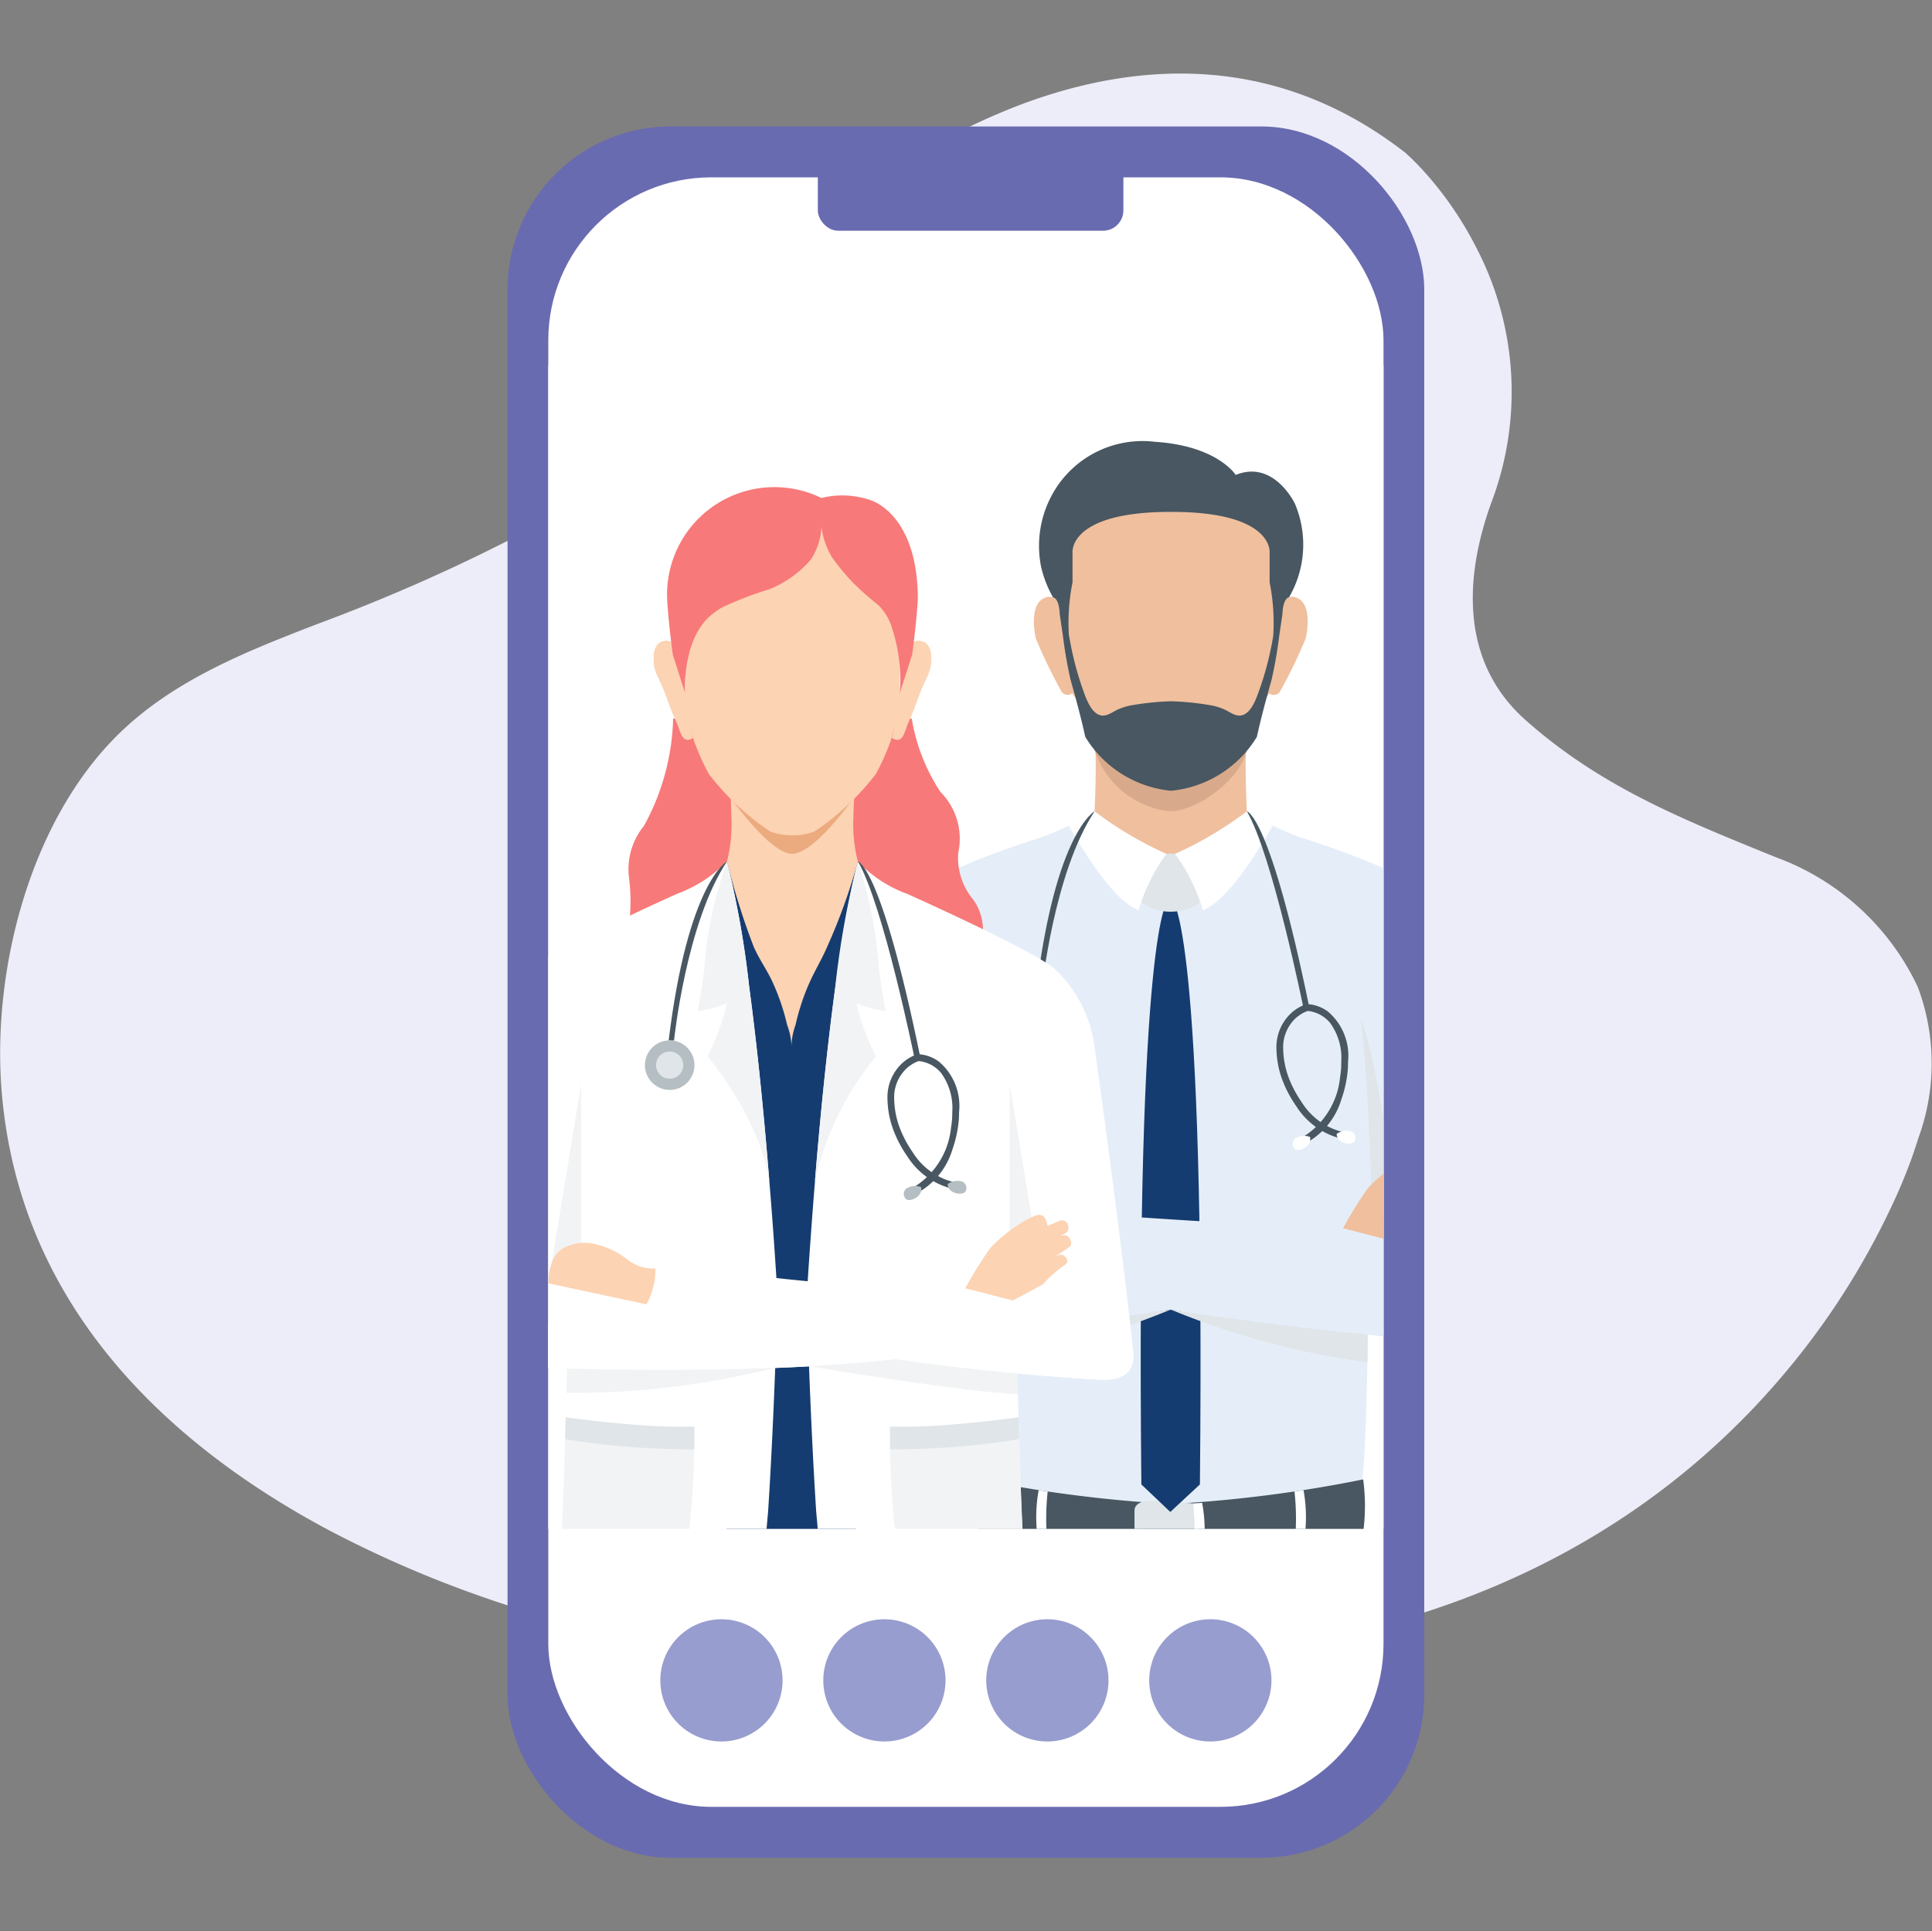 <svg xmlns="http://www.w3.org/2000/svg" xmlns:xlink="http://www.w3.org/1999/xlink" width="100.022" height="100" viewBox="0 0 100.022 100">
  <rect x="0" y="0" width="100.022" height="100" fill="#808080" stroke="none"/>
  <defs>
    <clipPath id="clip-path">
      <rect id="Rectangle_5746" data-name="Rectangle 5746" width="43.24" height="60.252" transform="translate(498.456 505.783)" fill="none"/>
    </clipPath>
  </defs>
  <g id="Group_10560" data-name="Group 10560" transform="translate(-470.07 -486.873)">
    <rect id="Rectangle_5741" data-name="Rectangle 5741" width="100" height="100" transform="translate(470.093 486.873)" fill="#fff" opacity="0"/>
    <path id="Path_7180" data-name="Path 7180" d="M484.745,519.87l-.064-.169.064.169c.569-.232,1.149-.453,1.719-.675a93.436,93.436,0,0,0,10.82-4.8l-.084-.159.084.159a46.511,46.511,0,0,0,10.505-7.52,22.963,22.963,0,0,0,2.351-2.71,19.391,19.391,0,0,0,3.08-6.2l.137-.116c.116-.1.295-.242.527-.422.454-.358,1.129-.875,1.973-1.444a34.162,34.162,0,0,1,6.939-3.649c5.674-2.162,13.057-2.964,20,2.425l.021.011.063.063c.064.053.148.137.264.243.222.221.538.537.9.959a18.247,18.247,0,0,1,2.467,3.681,16.149,16.149,0,0,1,.76,13.2l.169.063-.169-.063c-1.392,3.86-1.614,8.237,1.793,11.253,3.765,3.343,7.888,5.031,12.392,6.866l.632.253a13.086,13.086,0,0,1,7.267,6.686,11.227,11.227,0,0,1,0,7.91l.1.032-.1-.032v.021l-.011.032-.063.19c-.053.168-.137.422-.253.749a28.879,28.879,0,0,1-1.139,2.689,39.248,39.248,0,0,1-5.421,8.405c-5.252,6.254-14.132,12.9-28.633,14.481l-31.091-.781h-.011l-.063-.01-.253-.053c-.222-.042-.559-.116-.981-.211-.844-.19-2.056-.485-3.512-.918a58.752,58.752,0,0,1-10.789-4.355c-7.931-4.219-16.052-11.3-16.98-22.759-.495-6.138,1.382-13.626,5.727-18.151C478.3,522.686,481.507,521.157,484.745,519.87Z" fill="#ecedf8"/>
    <rect id="Rectangle_5742" data-name="Rectangle 5742" width="47.459" height="89.644" rx="8.437" transform="translate(496.346 493.42)" fill="#696bb0"/>
    <rect id="Rectangle_5743" data-name="Rectangle 5743" width="43.24" height="84.371" rx="8.437" transform="translate(498.456 496.056)" fill="#fff"/>
    <rect id="Rectangle_5744" data-name="Rectangle 5744" width="15.82" height="4.219" rx="1.055" transform="translate(512.409 494.601)" fill="#696bb0"/>
    <path id="Path_7181" data-name="Path 7181" d="M507.42,577.042a3.164,3.164,0,1,0-3.164-3.164A3.164,3.164,0,0,0,507.42,577.042Z" fill="#979dce"/>
    <path id="Path_7182" data-name="Path 7182" d="M515.857,577.042a3.164,3.164,0,1,0-3.164-3.164A3.163,3.163,0,0,0,515.857,577.042Z" fill="#979dce"/>
    <path id="Path_7183" data-name="Path 7183" d="M524.294,577.042a3.164,3.164,0,1,0-3.164-3.164A3.163,3.163,0,0,0,524.294,577.042Z" fill="#979dce"/>
    <path id="Path_7184" data-name="Path 7184" d="M532.731,577.042a3.164,3.164,0,1,0-3.164-3.164A3.163,3.163,0,0,0,532.731,577.042Z" fill="#979dce"/>
    <rect id="Rectangle_5745" data-name="Rectangle 5745" width="43.24" height="60.252" transform="translate(498.456 505.783)" fill="#fff"/>
    <g id="Group_10559" data-name="Group 10559">
      <g id="Group_10558" data-name="Group 10558" clip-path="url(#clip-path)">
        <path id="Path_7185" data-name="Path 7185" d="M526.758,525.355c.122,1.176-.066,4.5-.066,4.5l3.99,5.72,3.99-5.72s-.2-3.311-.076-4.487" fill="#efbf9e"/>
        <path id="Path_7186" data-name="Path 7186" d="M530.588,512.927h5.888l.017,5.277a.479.479,0,0,1,.682-.388c.717.237.655,1.436.483,2.14a26.272,26.272,0,0,1-1.306,2.7.379.379,0,0,1-.572.113l-1.215,1.787H526.8l-1.215-1.787a.378.378,0,0,1-.571-.113,26.126,26.126,0,0,1-1.307-2.7c-.172-.7-.233-1.9.484-2.14a.478.478,0,0,1,.681.388l.017-5.277h5.889" fill="#efbf9e"/>
        <path id="Path_7187" data-name="Path 7187" d="M530.637,533.643h.062l-3.959-4.762a15.6,15.6,0,0,1-2.778,1.35c-2.525.8-6.375,2.226-7.375,3.53-1.88,1.817-2.465,8.331-2.465,8.331s-1.322,11.121,0,12.6c0,0,1.087,2.015,6.357,1.282v0s.05,6.428.352,8.034l9.868,2.325" fill="#e5eef8"/>
        <path id="Path_7188" data-name="Path 7188" d="M534.672,525.486c-.112.466-2.933,2.114-4.141,2.114a6.966,6.966,0,0,1-3.857-2.114,4.625,4.625,0,0,0,3.961,3.395C532.005,528.881,534.424,527.22,534.672,525.486Z" fill="#d8aa8b"/>
        <path id="Path_7189" data-name="Path 7189" d="M530.716,527.815a5.852,5.852,0,0,0,4.425-2.791c.26-1.216.755-2.933.755-2.933a22.549,22.549,0,0,0,.4-2.291h-.309a16.367,16.367,0,0,1-.645,2.585c-.17.46-.427,1.4-.988,1.526-.293.067-.567-.138-.813-.265a2.915,2.915,0,0,0-.837-.263,14.172,14.172,0,0,0-2-.2h0a14.144,14.144,0,0,0-2,.2,2.922,2.922,0,0,0-.838.263c-.246.127-.52.332-.813.265-.56-.128-.817-1.066-.988-1.526a16.482,16.482,0,0,1-.645-2.585H525.1a22.36,22.36,0,0,0,.4,2.291s.495,1.717.755,2.933a5.847,5.847,0,0,0,4.424,2.791" fill="#485761"/>
        <path id="Path_7190" data-name="Path 7190" d="M530.726,513.377c5.317,0,5.074,2.115,5.074,2.115v1.532a10.654,10.654,0,0,1,.186,2.786h.309l.167-1.138c.034-.849.342-.872.342-.872a5.421,5.421,0,0,0,.3-4.858s-1.087-2.286-3.061-1.477c0,0-.931-1.508-4.179-1.716a5.333,5.333,0,0,0-5.005,2.223,5.521,5.521,0,0,0-.891,4.245,5.829,5.829,0,0,0,.624,1.594s.308.012.342.861l.167,1.138h.309a10.657,10.657,0,0,1,.186-2.786v-1.532s-.242-2.115,5.074-2.115Z" fill="#485761"/>
        <path id="Path_7191" data-name="Path 7191" d="M520.228,549.671s.151-6.66.6-10.164c0,0-1.369,3.654-1.663,10.857Z" fill="#dfe5e8"/>
        <path id="Path_7192" data-name="Path 7192" d="M530.722,533.643h-.062l3.959-4.762a15.612,15.612,0,0,0,2.777,1.35c2.526.8,6.376,2.226,7.376,3.53,1.879,1.817,2.465,8.331,2.465,8.331s1.322,11.121,0,12.6c0,0-1.088,2.015-6.357,1.282v0s-.051,6.428-.352,8.034l-9.868,2.325" fill="#e5eef8"/>
        <path id="Path_7193" data-name="Path 7193" d="M530.7,567.555a55.75,55.75,0,0,0,9.943-1.338,10.317,10.317,0,0,0,0-2.745,68.88,68.88,0,0,1-9.943,1.273,68.88,68.88,0,0,1-9.943-1.273,10.317,10.317,0,0,0,0,2.745A55.75,55.75,0,0,0,530.7,567.555Z" fill="#485761"/>
        <path id="Path_7194" data-name="Path 7194" d="M531.84,567.5h0l-2.3.14s-.736-.029-.736-.51v-2.046c0-.481.736-.509.736-.509l2.3.139.3,1.393Z" fill="#dfe5e8"/>
        <path id="Path_7195" data-name="Path 7195" d="M537.088,564.1a12.941,12.941,0,0,1,0,2.808l.467-.076a7.86,7.86,0,0,0,0-2.806Z" fill="#fff"/>
        <path id="Path_7196" data-name="Path 7196" d="M531.84,564.716a12.719,12.719,0,0,1,0,2.786l.491-.033a8.1,8.1,0,0,0-.024-2.781Z" fill="#fff"/>
        <path id="Path_7197" data-name="Path 7197" d="M524.31,564.1a12.941,12.941,0,0,0,0,2.808l-.467-.076a7.86,7.86,0,0,1,0-2.806Z" fill="#fff"/>
        <path id="Path_7198" data-name="Path 7198" d="M530.656,565.159l1.535-1.426c.287-29.144-1.422-30.221-1.422-30.221h-.237s-1.66,1.077-1.373,30.221l1.5,1.426" fill="#153c70"/>
        <path id="Path_7199" data-name="Path 7199" d="M541.108,549.671s-.151-6.66-.6-10.164c0,0,1.368,3.654,1.663,10.857Z" fill="#dfe5e8"/>
        <path id="Path_7200" data-name="Path 7200" d="M530.675,554.68l-10.2,1.3.019,1.422a40.432,40.432,0,0,0,10.177-2.72" fill="#dfe5e8"/>
        <path id="Path_7201" data-name="Path 7201" d="M530.684,554.68l10.2,1.3-.019,1.422a40.432,40.432,0,0,1-10.177-2.72" fill="#dfe5e8"/>
        <path id="Path_7202" data-name="Path 7202" d="M520.479,555.975s11.9-1.128,18.771-3.028c0,0-11.9-.181-19.022-2.495Z" fill="#e5eef8"/>
        <path id="Path_7203" data-name="Path 7203" d="M519.109,550.364s-.032-1.283.7-1.774a2.287,2.287,0,0,1,1.881-.214,4.192,4.192,0,0,1,1.54.776,2.118,2.118,0,0,0,1.431.443l.521.978-.535,1.038-.453-.157Z" fill="#efbf9e"/>
        <path id="Path_7204" data-name="Path 7204" d="M541.108,550.452l-.251,5.523s-11.9-1.128-18.771-3.028l1.745-1.564a2.257,2.257,0,0,0,.825-1.788S538.614,550.626,541.108,550.452Z" fill="#e5eef8"/>
        <path id="Path_7205" data-name="Path 7205" d="M543.6,550.278a6.757,6.757,0,0,1,1.181-1.037c.267-.214-.075-.454-.075-.454-.17-.151-.53.084-.53.084l.767-.5c.308-.23,0-.556,0-.556-.189-.206-.515-.005-.515-.005l.294-.161a.331.331,0,0,0,.2-.432.32.32,0,0,0-.46-.23l-.6.254a2.475,2.475,0,0,0-.119-.369c-.148-.332-.561-.152-.561-.152a7.634,7.634,0,0,0-2.287,1.667,20.168,20.168,0,0,0-1.294,2.082l2.459.633Z" fill="#efbf9e"/>
        <path id="Path_7206" data-name="Path 7206" d="M532.7,532.574c0,.832-.91,1.506-2.032,1.506s-2.032-.674-2.032-1.506.91-1.507,2.032-1.507S532.7,531.742,532.7,532.574Z" fill="#dfe5e8"/>
        <path id="Path_7207" data-name="Path 7207" d="M526.74,528.881s0,0-1.342.743c1.416,2.447,2.629,3.982,3.617,4.383a9.5,9.5,0,0,1,1.44-2.924A18.923,18.923,0,0,1,526.74,528.881Z" fill="#fff"/>
        <path id="Path_7208" data-name="Path 7208" d="M534.619,528.881s0,0,1.342.743c-1.417,2.447-2.629,3.982-3.617,4.383a9.5,9.5,0,0,0-1.44-2.924A18.923,18.923,0,0,0,534.619,528.881Z" fill="#fff"/>
        <path id="Path_7209" data-name="Path 7209" d="M534.622,528.881s1.191.169,3.235,10.166l-.3.043S535.941,531.123,534.622,528.881Z" fill="#485761"/>
        <path id="Path_7210" data-name="Path 7210" d="M537.566,546.119a3.828,3.828,0,0,0,1.949-2.323,6.192,6.192,0,0,0,.335-1.582c.006-.122.009-.239.009-.352a3.006,3.006,0,0,0-1.036-2.61,1.961,1.961,0,0,0-1.082-.389h-.024l-.024.006a2.144,2.144,0,0,0-.775.458,2.4,2.4,0,0,0-.764,1.864,4.812,4.812,0,0,0,.278,1.526,6.2,6.2,0,0,0,.749,1.434,3.83,3.83,0,0,0,2.5,1.714l.053-.346a3.49,3.49,0,0,1-2.268-1.569,6.131,6.131,0,0,1-.535-.936c-.057-.125-.1-.228-.128-.3l-.04-.109a4.476,4.476,0,0,1-.26-1.415,2.053,2.053,0,0,1,.648-1.6,1.944,1.944,0,0,1,.445-.3l.144-.063.048-.016-.048-.168v.175a1.2,1.2,0,0,1,.27.04,1.721,1.721,0,0,1,.928.588,3.081,3.081,0,0,1,.57,2.021c0,.107,0,.218-.008.334a4.354,4.354,0,0,1-.052.439,4.107,4.107,0,0,1-2.027,3.165l.144.319Z" fill="#485761"/>
        <path id="Path_7211" data-name="Path 7211" d="M539.269,545.59a.829.829,0,0,1,.7-.147.344.344,0,0,1,.262.414s0,.273-.422.22C539.8,546.077,539.3,546.04,539.269,545.59Z" fill="#fff"/>
        <path id="Path_7212" data-name="Path 7212" d="M537.891,545.743a.832.832,0,0,0-.711.047.344.344,0,0,0-.141.469s.071.263.466.1C537.505,546.357,537.981,546.186,537.891,545.743Z" fill="#fff"/>
        <path id="Path_7213" data-name="Path 7213" d="M525.055,539.428a1.283,1.283,0,1,1-1.283-1.282A1.283,1.283,0,0,1,525.055,539.428Z" fill="#b5bec2"/>
        <path id="Path_7214" data-name="Path 7214" d="M524.477,539.428a.7.7,0,1,1-.705-.7A.705.705,0,0,1,524.477,539.428Z" fill="#fff"/>
        <path id="Path_7215" data-name="Path 7215" d="M526.739,528.881s-2.016,1.066-3.02,9.275H524S524.624,532.051,526.739,528.881Z" fill="#485761"/>
        <path id="Path_7216" data-name="Path 7216" d="M504.919,524.076a12.129,12.129,0,0,1-1.514,5.564,3.538,3.538,0,0,0-.771,2.674s.493,3.22-1,4.827l19.112-1.039a2.742,2.742,0,0,0-.278-2.636,3.371,3.371,0,0,1-.791-2.418,3.443,3.443,0,0,0-.92-3.173,9.79,9.79,0,0,1-1.486-3.8Z" fill="#f87979"/>
        <path id="Path_7217" data-name="Path 7217" d="M507.844,526.489s.071,2.109.094,2.765a7.947,7.947,0,0,1-.23,2.221l-.6,11.539h7.971l-.6-11.539a7.873,7.873,0,0,1-.23-2.221c.022-.656.093-2.765.093-2.765Z" fill="#fcd3b3"/>
        <path id="Path_7218" data-name="Path 7218" d="M514.328,585.386l.157-53.911a30.268,30.268,0,0,1-1.572,4.375c-.268.634-.619,1.213-.907,1.839a11.615,11.615,0,0,0-.751,2.255,3.441,3.441,0,0,0-.209,1.063,3.444,3.444,0,0,0-.224-1.059,11.577,11.577,0,0,0-.762-2.24c-.288-.626-.709-1.2-.978-1.837a35.87,35.87,0,0,1-1.374-4.4l-.049,53.911Z" fill="#153c70"/>
        <path id="Path_7219" data-name="Path 7219" d="M499.45,556.206s-.009.582-.029,1.527c-.015.681-.035,1.551-.062,2.529-.039,1.434-.092,3.1-.161,4.74-.077,1.81-.173,3.587-.292,4.988-.068.8-.143,1.567-.226,2.056,0,0-1.507,9.877-1.186,13.468h11.7a72.459,72.459,0,0,0,.043-8.839c0-5.255.6-11.549.6-11.549.342-5.345.488-11.141.488-11.141q-.2-3.24-.424-5.936c-.349-4.319-.715-7.622-1.046-10.093a49.036,49.036,0,0,0-1.149-6.478,7,7,0,0,1-2.583,1.674s-6.437,2.882-7.624,3.876a6.722,6.722,0,0,0-2.059,3.947s-1.325,8.625-2.03,15.231c0,0-.215,1.347,1.484,1.347,0,0,6.7.4,14,.186a85.551,85.551,0,0,0,9.725-.764l-15.089-2.565a27,27,0,0,0-5.08-1.09Z" fill="#fff"/>
        <path id="Path_7220" data-name="Path 7220" d="M510.206,557.693l-10.756-.974-.058,2.273a43.022,43.022,0,0,0,10.814-1.3" fill="#f1f3f5"/>
        <path id="Path_7221" data-name="Path 7221" d="M499.359,560.262s1.486.211,3.233.356a30.153,30.153,0,0,0,3.422.125c.005.307,0,.614,0,.921-.012.739-.032,1.475-.077,2.213-.057.913-.12,1.816-.255,2.721a11.244,11.244,0,0,1-.541,2.435c-.237.617-.365,1.125-1.034,1.37a4.728,4.728,0,0,1-1.531.192,11.225,11.225,0,0,1-2.263-.184,7.1,7.1,0,0,1-1.4-.421c.119-1.4.215-3.178.292-4.988C499.267,563.362,499.32,561.7,499.359,560.262Z" fill="#f1f3f5"/>
        <path id="Path_7222" data-name="Path 7222" d="M507.58,527.737h0a14.945,14.945,0,0,0,2.38,2.126,2.665,2.665,0,0,0,1.127.205h.07a2.545,2.545,0,0,0,1.062-.206,14.85,14.85,0,0,0,2.38-2.126s-2.272,3.345-3.516,3.345S507.58,527.737,507.58,527.737Z" fill="#ebab7f"/>
        <path id="Path_7223" data-name="Path 7223" d="M511.225,513.921h4.8c.544.261.608,7.005.608,7.005l.015,1.825.345-2.122a.627.627,0,0,1,.851-.535c.5.142.562,1.1.218,1.81-.446.908-.6,1.567-.946,2.3-.246.523-.285,1.22-.871.869l.128-.552c-.087.275-.127.546-.227.813a12.342,12.342,0,0,1-.734,1.619,13.414,13.414,0,0,1-3.164,2.965,2.947,2.947,0,0,1-1.157.2h0a2.947,2.947,0,0,1-1.157-.2,13.414,13.414,0,0,1-3.164-2.965,12.468,12.468,0,0,1-.734-1.619c-.1-.267-.14-.538-.227-.813l.128.552c-.585.351-.624-.346-.871-.869-.347-.735-.5-1.394-.946-2.3-.344-.705-.278-1.668.218-1.81a.627.627,0,0,1,.851.535l.345,2.122.015-1.825s.065-6.744.608-7.005h5.068Z" fill="#fcd3b3"/>
        <path id="Path_7224" data-name="Path 7224" d="M505.821,524.532l.128.552c-.585.35-.624-.347-.87-.869-.347-.736-.5-1.4-.946-2.3-.345-.7-.279-1.667.217-1.809a.627.627,0,0,1,.852.535l.345,2.121" fill="#fcd3b3"/>
        <path id="Path_7225" data-name="Path 7225" d="M516.384,524.532l-.128.552c.585.35.624-.347.87-.869.347-.736.5-1.4.946-2.3.345-.7.279-1.667-.217-1.809a.627.627,0,0,0-.852.535l-.345,2.121" fill="#fcd3b3"/>
        <path id="Path_7226" data-name="Path 7226" d="M516.652,522.751a8.694,8.694,0,0,0-.386-3.318,2.806,2.806,0,0,0-.693-1.2c-.2-.174-.417-.337-.616-.516a10.5,10.5,0,0,1-1.83-2.017,4.086,4.086,0,0,1-.53-1.568,3.368,3.368,0,0,1-.546,1.711,5.611,5.611,0,0,1-2.132,1.533,18.573,18.573,0,0,0-2.478.952,4.7,4.7,0,0,0-.664.485c-1.411,1.331-1.243,3.934-1.243,3.934l-.634-1.989c-.268-2.033-.292-2.911-.292-2.911a5.558,5.558,0,0,1,7.989-5.19,4.5,4.5,0,0,1,2.508.1s2.461.648,2.482,5.089c0,0-.024.878-.291,2.911l-.635,1.989" fill="#f87979"/>
        <path id="Path_7227" data-name="Path 7227" d="M498.456,553.337l1.7-10.323v8.254Z" fill="#f1f3f5"/>
        <path id="Path_7228" data-name="Path 7228" d="M498.456,553.32s-.032-1.283.7-1.774a2.287,2.287,0,0,1,1.881-.214,4.174,4.174,0,0,1,1.54.776,2.12,2.12,0,0,0,1.431.442l.521.978-.536,1.039-.452-.157Z" fill="#fcd3b3"/>
        <path id="Path_7229" data-name="Path 7229" d="M522.711,556.206s.193,12.441.77,15.84c0,0,1.507,9.877,1.186,13.468h-11.7a72.455,72.455,0,0,1-.043-8.839c0-5.255-.6-11.549-.6-11.549-.342-5.345-.488-11.141-.488-11.141,1.1-17.443,2.651-22.5,2.651-22.5a6.627,6.627,0,0,0,2.55,1.67s6.438,2.879,7.624,3.873a6.716,6.716,0,0,1,2.06,3.946s1.325,9.395,2.03,16c0,0,.215,1.347-1.485,1.347a125.586,125.586,0,0,1-18.708-2.483,46.3,46.3,0,0,1-5.02-1.43,3.784,3.784,0,0,0,.467-1.86s3.611.194,5.58.417a78.065,78.065,0,0,0,14.461.417Z" fill="#fff"/>
        <path id="Path_7230" data-name="Path 7230" d="M522.8,560.262s-1.486.211-3.233.356a30.16,30.16,0,0,1-3.422.125c0,.307,0,.614,0,.921.012.739.032,1.475.077,2.213.057.913.12,1.816.255,2.721a11.244,11.244,0,0,0,.541,2.435c.237.617.365,1.125,1.034,1.37a4.728,4.728,0,0,0,1.531.192,11.224,11.224,0,0,0,2.263-.184,7.1,7.1,0,0,0,1.4-.421c-.119-1.4-.215-3.178-.292-4.988C522.894,563.362,522.841,561.7,522.8,560.262Z" fill="#f1f3f5"/>
        <path id="Path_7231" data-name="Path 7231" d="M509.9,548.037c-.491-3.294-3.206-6.474-3.206-6.474a11.837,11.837,0,0,0,1.011-2.737,6.893,6.893,0,0,1-1.524.406,21.268,21.268,0,0,0,.384-2.565,21.162,21.162,0,0,1,1.14-5.192,48.883,48.883,0,0,1,1.149,6.475c.331,2.471.7,5.768,1.046,10.087" fill="#f1f3f5"/>
        <path id="Path_7232" data-name="Path 7232" d="M512.259,548.037a15.6,15.6,0,0,1,3.16-6.474,11.835,11.835,0,0,1-1.011-2.737,6.877,6.877,0,0,0,1.524.406,21.385,21.385,0,0,1-.385-2.565,23.293,23.293,0,0,0-1.062-5.192,45.712,45.712,0,0,0-1.169,6.474c-.331,2.471-.708,5.77-1.057,10.088" fill="#f1f3f5"/>
        <path id="Path_7233" data-name="Path 7233" d="M507.708,531.475s-2.016,1.066-3.021,9.275h.278S505.592,534.645,507.708,531.475Z" fill="#485761"/>
        <circle id="Ellipse_1205" data-name="Ellipse 1205" cx="1.283" cy="1.283" r="1.283" transform="translate(503.458 540.74)" fill="#b5bec2"/>
        <circle id="Ellipse_1206" data-name="Ellipse 1206" cx="0.705" cy="0.705" r="0.705" transform="translate(504.035 541.317)" fill="#dfe5e8"/>
        <path id="Path_7234" data-name="Path 7234" d="M514.485,531.475s1.19.168,3.235,10.165l-.3.044S515.8,533.717,514.485,531.475Z" fill="#485761"/>
        <path id="Path_7235" data-name="Path 7235" d="M517.429,548.713a3.837,3.837,0,0,0,1.949-2.323,6.251,6.251,0,0,0,.335-1.583q.009-.182.009-.351a3,3,0,0,0-1.037-2.61,1.977,1.977,0,0,0-1.081-.39h-.025l-.023.007a2.135,2.135,0,0,0-.776.458,2.4,2.4,0,0,0-.764,1.864,4.818,4.818,0,0,0,.279,1.526,6.193,6.193,0,0,0,.748,1.434,3.835,3.835,0,0,0,2.5,1.714l.053-.346a3.487,3.487,0,0,1-2.268-1.569,6.143,6.143,0,0,1-.536-.936c-.057-.125-.1-.228-.127-.3l-.04-.108a4.479,4.479,0,0,1-.261-1.415,2.048,2.048,0,0,1,.649-1.6,1.9,1.9,0,0,1,.445-.3l.144-.063.047-.016-.047-.168v.175a1.124,1.124,0,0,1,.269.04,1.717,1.717,0,0,1,.929.588,3.087,3.087,0,0,1,.57,2.021c0,.107,0,.218-.009.334a4.322,4.322,0,0,1-.052.438,4.107,4.107,0,0,1-2.026,3.166l.144.319Z" fill="#485761"/>
        <path id="Path_7236" data-name="Path 7236" d="M519.131,548.184a.831.831,0,0,1,.7-.147.344.344,0,0,1,.262.414s0,.273-.423.22C519.667,548.671,519.163,548.634,519.131,548.184Z" fill="#b5bec2"/>
        <path id="Path_7237" data-name="Path 7237" d="M517.753,548.337a.832.832,0,0,0-.71.046.345.345,0,0,0-.141.47s.07.263.465.1C517.367,548.95,517.844,548.78,517.753,548.337Z" fill="#b5bec2"/>
        <path id="Path_7238" data-name="Path 7238" d="M499.337,561.059q.012-.41.022-.8s1.486.211,3.233.356a30.153,30.153,0,0,0,3.422.125c.005.307,0,.614,0,.921l0,.25a39.805,39.805,0,0,1-6.679-.525Z" fill="#dfe5e8"/>
        <path id="Path_7239" data-name="Path 7239" d="M522.824,561.059c-.008-.273-.016-.539-.022-.8,0,0-1.486.211-3.233.356a30.16,30.16,0,0,1-3.422.125c0,.307,0,.614,0,.921l0,.25a39.8,39.8,0,0,0,6.679-.525Z" fill="#dfe5e8"/>
        <path id="Path_7240" data-name="Path 7240" d="M511.952,557.61l10.769-.891.057,2.341c-3.055-.129-10.826-1.45-10.826-1.45" fill="#f1f3f5"/>
        <path id="Path_7241" data-name="Path 7241" d="M494.832,557.553s6.732.4,14.036.186a85.264,85.264,0,0,0,9.709-.764l-23.745-1.817Z" fill="#fff"/>
        <path id="Path_7242" data-name="Path 7242" d="M527.155,558.322A125.2,125.2,0,0,1,508.5,555.84a46.915,46.915,0,0,1-5.048-1.43l23.7,1.71Z" fill="#fff"/>
        <path id="Path_7243" data-name="Path 7243" d="M524.044,553.337l-1.7-10.323v8.254Z" fill="#f1f3f5"/>
        <path id="Path_7244" data-name="Path 7244" d="M524.044,553.384a6.84,6.84,0,0,1,1.181-1.037c.268-.213-.074-.454-.074-.454-.17-.151-.53.084-.53.084l.767-.5c.308-.23,0-.556,0-.556-.189-.2-.515-.005-.515-.005l.294-.16a.332.332,0,0,0,.2-.433.319.319,0,0,0-.459-.23l-.6.254a2.626,2.626,0,0,0-.119-.369c-.148-.331-.561-.152-.561-.152a7.646,7.646,0,0,0-2.288,1.667,20.158,20.158,0,0,0-1.293,2.083l2.458.632Z" fill="#fcd3b3"/>
      </g>
    </g>
  </g>
</svg>
